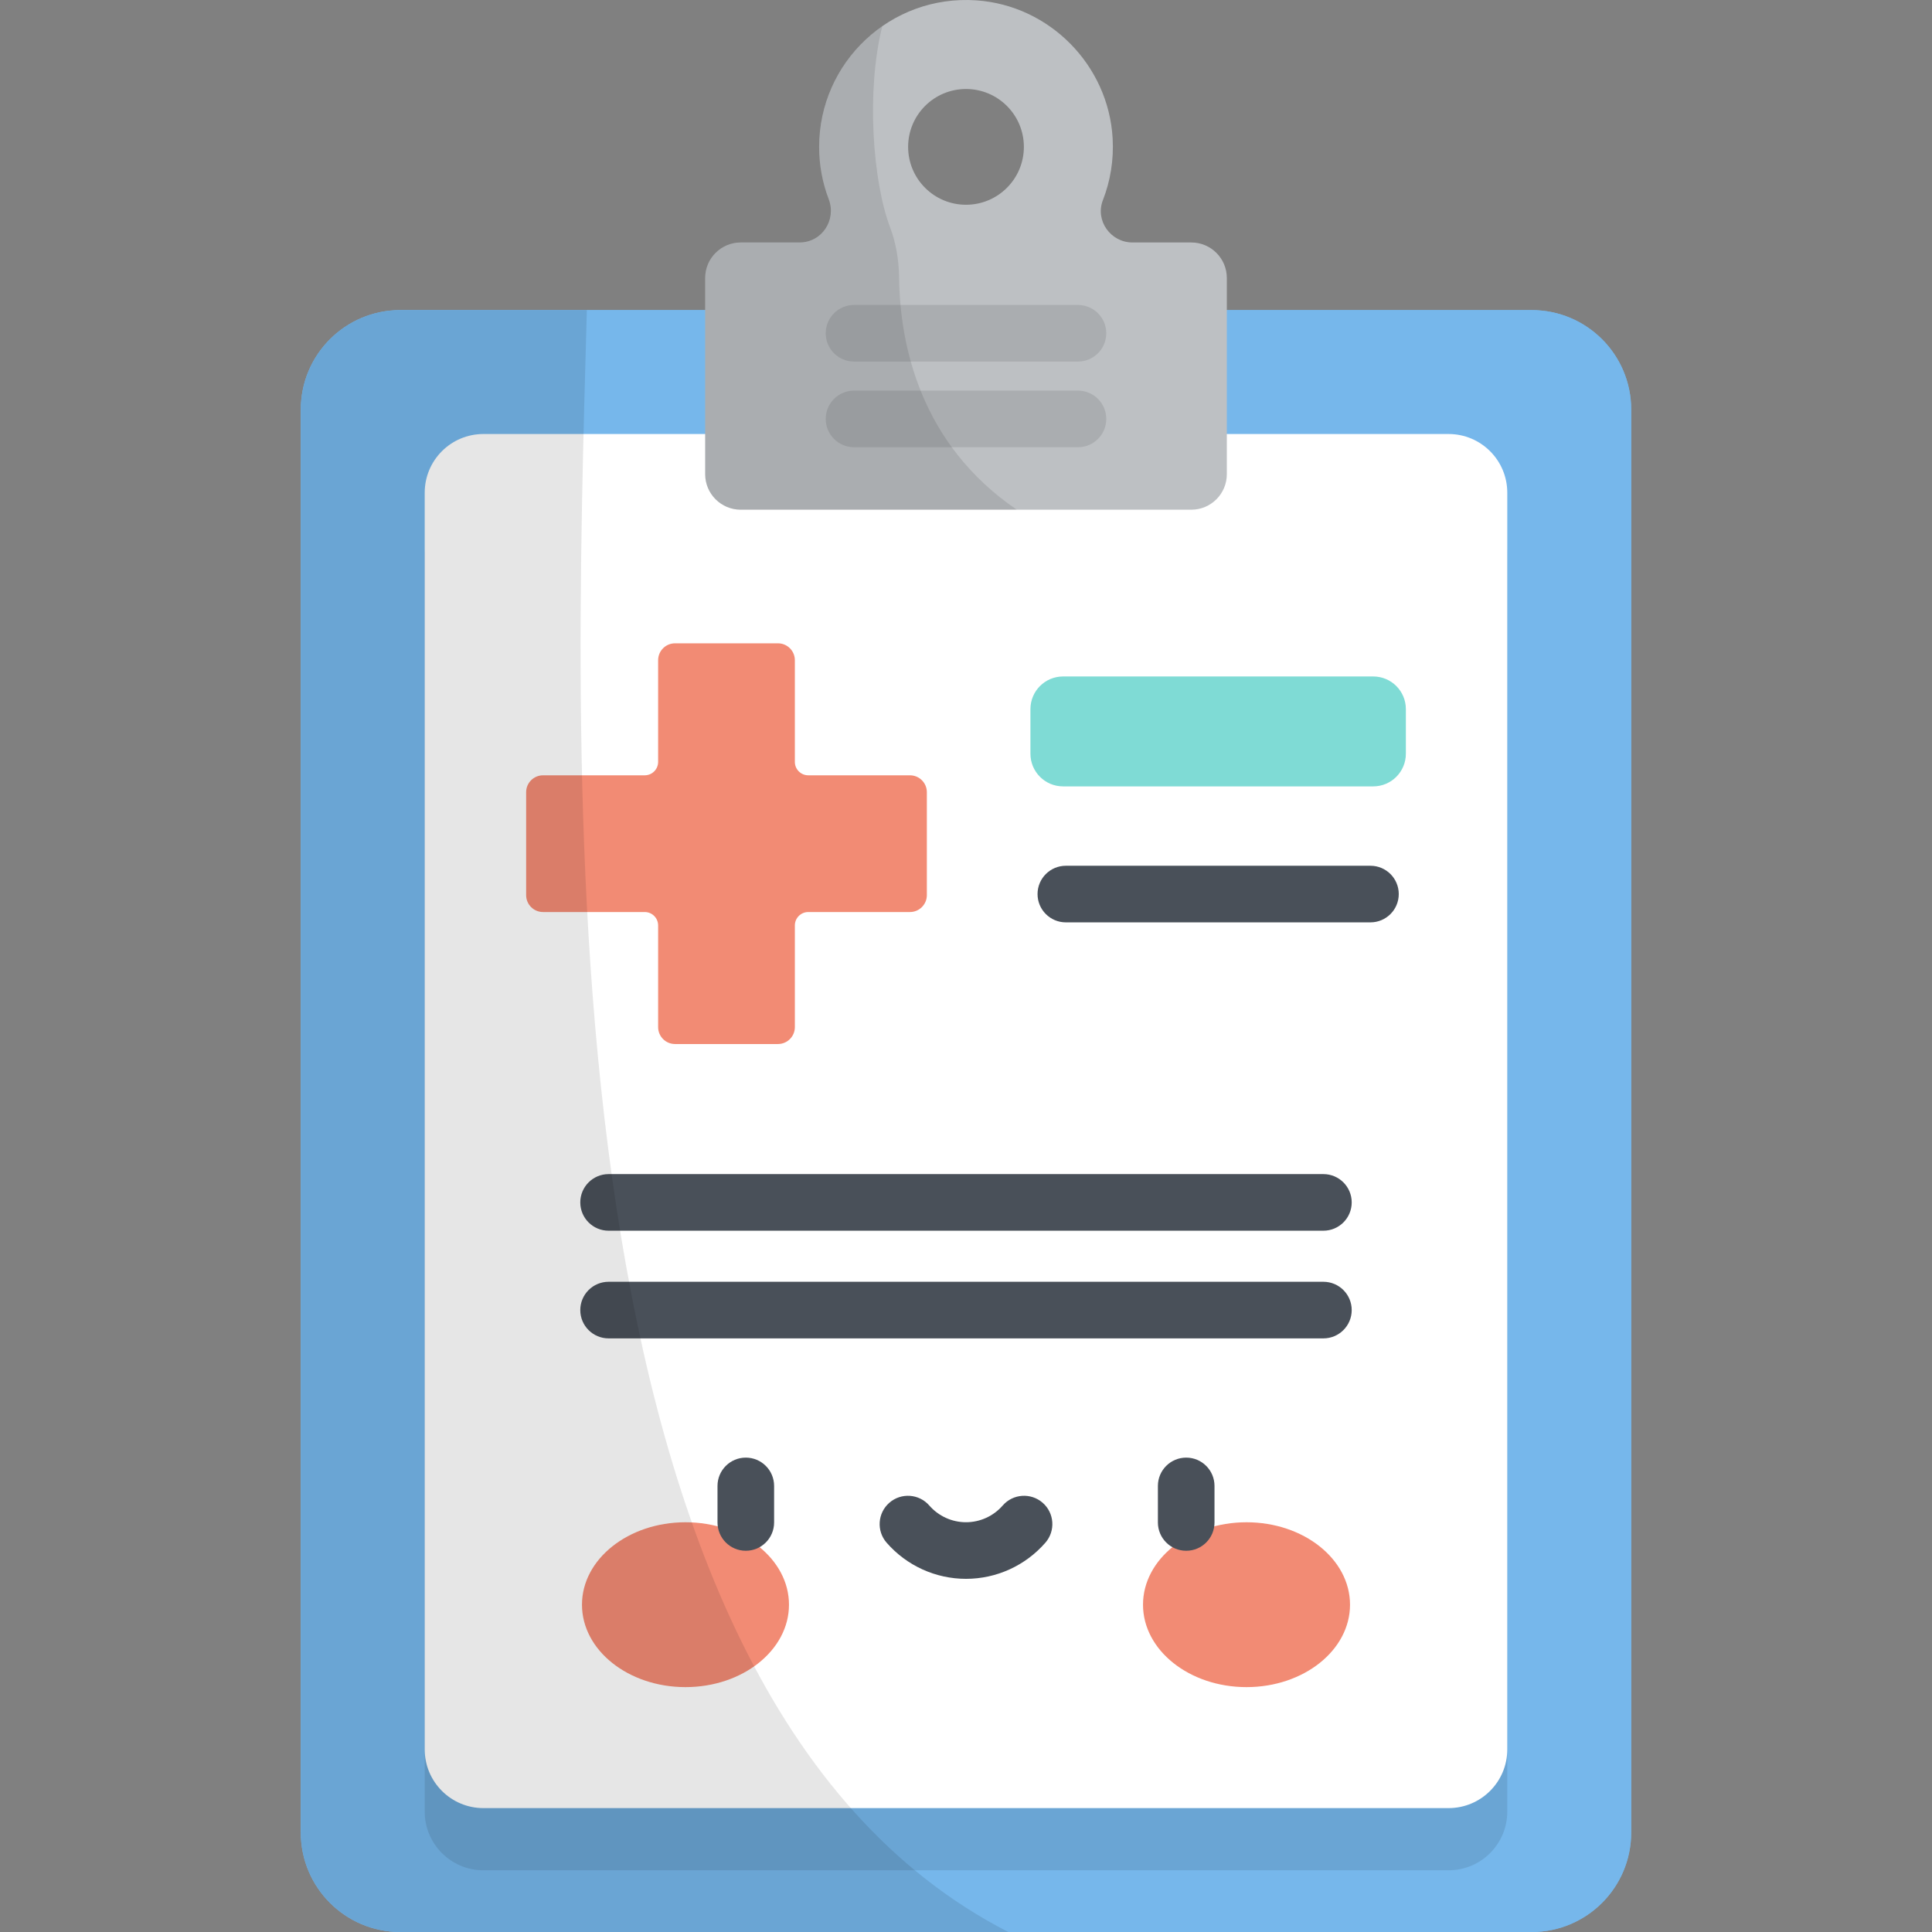 <?xml version="1.0" encoding="iso-8859-1"?>
<!-- Generator: Adobe Illustrator 19.0.0, SVG Export Plug-In . SVG Version: 6.00 Build 0)  -->
<svg version="1.1" id="Capa_1" xmlns="http://www.w3.org/2000/svg" xmlns:xlink="http://www.w3.org/1999/xlink" x="0px" y="0px"
	 viewBox="0 0 512 512" style="enable-background:new 0 0 512 512;" xml:space="preserve">
<rect x="0" y="0" width="512" height="512" fill="#808080" stroke="none"/>
<path id="SVGCleanerId_0" style="fill:#76B7EB;" d="M405.923,512H106.077c-14.557,0-26.359-11.801-26.359-26.359v-377.1
	c0-14.557,11.801-26.359,26.359-26.359h299.846c14.557,0,26.359,11.801,26.359,26.359v377.1C432.281,500.199,420.48,512,405.923,512
	z"/>
<g>
	<path id="SVGCleanerId_0_1_" style="fill:#76B7EB;" d="M405.923,512H106.077c-14.557,0-26.359-11.801-26.359-26.359v-377.1
		c0-14.557,11.801-26.359,26.359-26.359h299.846c14.557,0,26.359,11.801,26.359,26.359v377.1
		C432.281,500.199,420.48,512,405.923,512z"/>
</g>
<path style="opacity:0.1;enable-background:new    ;" d="M112.553,480.092V147.057c0-8.592,6.965-15.556,15.556-15.556h255.78
	c8.592,0,15.556,6.965,15.556,15.556v333.035c0,8.592-6.965,15.556-15.556,15.556H128.11
	C119.518,495.649,112.553,488.684,112.553,480.092z"/>
<path style="fill:#FFFFFF;" d="M112.553,463.609V130.574c0-8.592,6.965-15.556,15.556-15.556h255.78
	c8.592,0,15.556,6.965,15.556,15.556V463.61c0,8.591-6.965,15.556-15.556,15.556H128.11
	C119.518,479.166,112.553,472.201,112.553,463.609z"/>
<path style="fill:#F28B74;" d="M210.645,201.911v-26.948c0-2.473-2.005-4.478-4.478-4.478H178.89c-2.473,0-4.478,2.005-4.478,4.478
	v26.948c0,1.963-1.591,3.554-3.554,3.554H143.91c-2.473,0-4.478,2.005-4.478,4.478v27.277c0,2.473,2.005,4.478,4.478,4.478h26.948
	c1.963,0,3.554,1.591,3.554,3.554V272.2c0,2.473,2.005,4.478,4.478,4.478h27.277c2.473,0,4.478-2.005,4.478-4.478v-26.948
	c0-1.963,1.591-3.554,3.554-3.554h26.948c2.473,0,4.478-2.005,4.478-4.478v-27.277c0-2.473-2.005-4.478-4.478-4.478h-26.948
	C212.236,205.465,210.645,203.874,210.645,201.911z"/>
<path style="fill:#7FDBD5;" d="M363.92,208.4h-82.195c-4.776,0-8.649-3.872-8.649-8.649v-11.832c0-4.777,3.872-8.649,8.649-8.649
	h82.195c4.776,0,8.649,3.872,8.649,8.649v11.832C372.568,204.528,368.696,208.4,363.92,208.4z"/>
<g>
	<path style="fill:#495059;" d="M363.185,244.435H282.46c-4.142,0-7.5-3.358-7.5-7.5s3.358-7.5,7.5-7.5h80.726
		c4.142,0,7.5,3.358,7.5,7.5C370.685,241.077,367.327,244.435,363.185,244.435z"/>
	<path style="fill:#495059;" d="M350.718,326.15H161.282c-4.142,0-7.5-3.358-7.5-7.5s3.358-7.5,7.5-7.5h189.436
		c4.142,0,7.5,3.358,7.5,7.5C358.218,322.792,354.86,326.15,350.718,326.15z"/>
	<path style="fill:#495059;" d="M350.718,354.685H161.282c-4.142,0-7.5-3.358-7.5-7.5s3.358-7.5,7.5-7.5h189.436
		c4.142,0,7.5,3.358,7.5,7.5C358.218,351.327,354.86,354.685,350.718,354.685z"/>
</g>
<g>
	<ellipse style="fill:#F28B74;" cx="181.66" cy="425.26" rx="27.43" ry="21.844"/>
	<ellipse style="fill:#F28B74;" cx="330.34" cy="425.26" rx="27.43" ry="21.844"/>
</g>
<g>
	<path style="fill:#495059;" d="M197.646,410.97c-4.142,0-7.5-3.358-7.5-7.5v-9.687c0-4.142,3.358-7.5,7.5-7.5s7.5,3.358,7.5,7.5
		v9.687C205.146,407.612,201.788,410.97,197.646,410.97z"/>
	<path style="fill:#495059;" d="M314.355,410.97c-4.142,0-7.5-3.358-7.5-7.5v-9.687c0-4.142,3.358-7.5,7.5-7.5s7.5,3.358,7.5,7.5
		v9.687C321.855,407.612,318.497,410.97,314.355,410.97z"/>
	<path style="fill:#495059;" d="M256,418.408c-8.064,0-15.732-3.492-21.039-9.581c-2.721-3.123-2.396-7.86,0.727-10.582
		c3.122-2.721,7.86-2.397,10.581,0.727c2.457,2.819,6.003,4.436,9.731,4.436c3.727,0,7.273-1.617,9.73-4.436
		c2.721-3.124,7.458-3.448,10.582-0.727c3.123,2.721,3.448,7.459,0.727,10.582C271.732,414.916,264.064,418.408,256,418.408z"/>
</g>
<path style="opacity:0.1;enable-background:new    ;" d="M106.077,82.182c-14.557,0-26.359,11.801-26.359,26.359v377.1
	c0,14.557,11.801,26.359,26.359,26.359h161.14C142.502,448.114,152.139,206.58,155.523,82.182H106.077z"/>
<path style="fill:#BDC0C3;" d="M315.701,64.258H300.12c-5.8,0-9.949-5.812-7.841-11.215c1.968-5.043,2.913-10.597,2.579-16.411
	c-1.114-19.388-16.731-35.205-36.105-36.537c-22.742-1.564-41.677,16.421-41.677,38.83c0,4.884,0.901,9.556,2.546,13.861
	c2.111,5.528-1.822,11.473-7.74,11.473h-15.583c-5.205,0-9.424,4.219-9.424,9.424v51.971c0,5.205,4.219,9.424,9.424,9.424h119.402
	c5.205,0,9.424-4.219,9.424-9.424V73.682C325.125,68.477,320.906,64.258,315.701,64.258z M256,54.263
	c-8.471,0-15.338-6.867-15.338-15.338S247.529,23.587,256,23.587c8.471,0,15.338,6.867,15.338,15.338S264.471,54.263,256,54.263z"/>
<path style="opacity:0.1;enable-background:new    ;" d="M235.87,60.199c-4.577-12.09-6.371-36.154-2.047-53.263
	c-10.12,7.029-16.747,18.734-16.747,31.989c0,4.891,0.904,9.57,2.553,13.88c2.111,5.519-1.838,11.454-7.747,11.454h-15.583
	c-5.205,0-9.424,4.219-9.424,9.424v51.971c0,5.205,4.219,9.424,9.424,9.424h73.171c-25.536-17.378-30.973-43.629-31.197-61.458
	C238.215,69.041,237.491,64.481,235.87,60.199z"/>
<g style="opacity:0.1;">
	<path d="M285.675,95.817h-59.351c-4.142,0-7.5-3.358-7.5-7.5s3.358-7.5,7.5-7.5h59.351c4.142,0,7.5,3.358,7.5,7.5
		S289.817,95.817,285.675,95.817z"/>
	<path d="M285.675,118.518h-59.351c-4.142,0-7.5-3.358-7.5-7.5s3.358-7.5,7.5-7.5h59.351c4.142,0,7.5,3.358,7.5,7.5
		C293.175,115.16,289.817,118.518,285.675,118.518z"/>
</g>
<g>
</g>
<g>
</g>
<g>
</g>
<g>
</g>
<g>
</g>
<g>
</g>
<g>
</g>
<g>
</g>
<g>
</g>
<g>
</g>
<g>
</g>
<g>
</g>
<g>
</g>
<g>
</g>
<g>
</g>
</svg>
